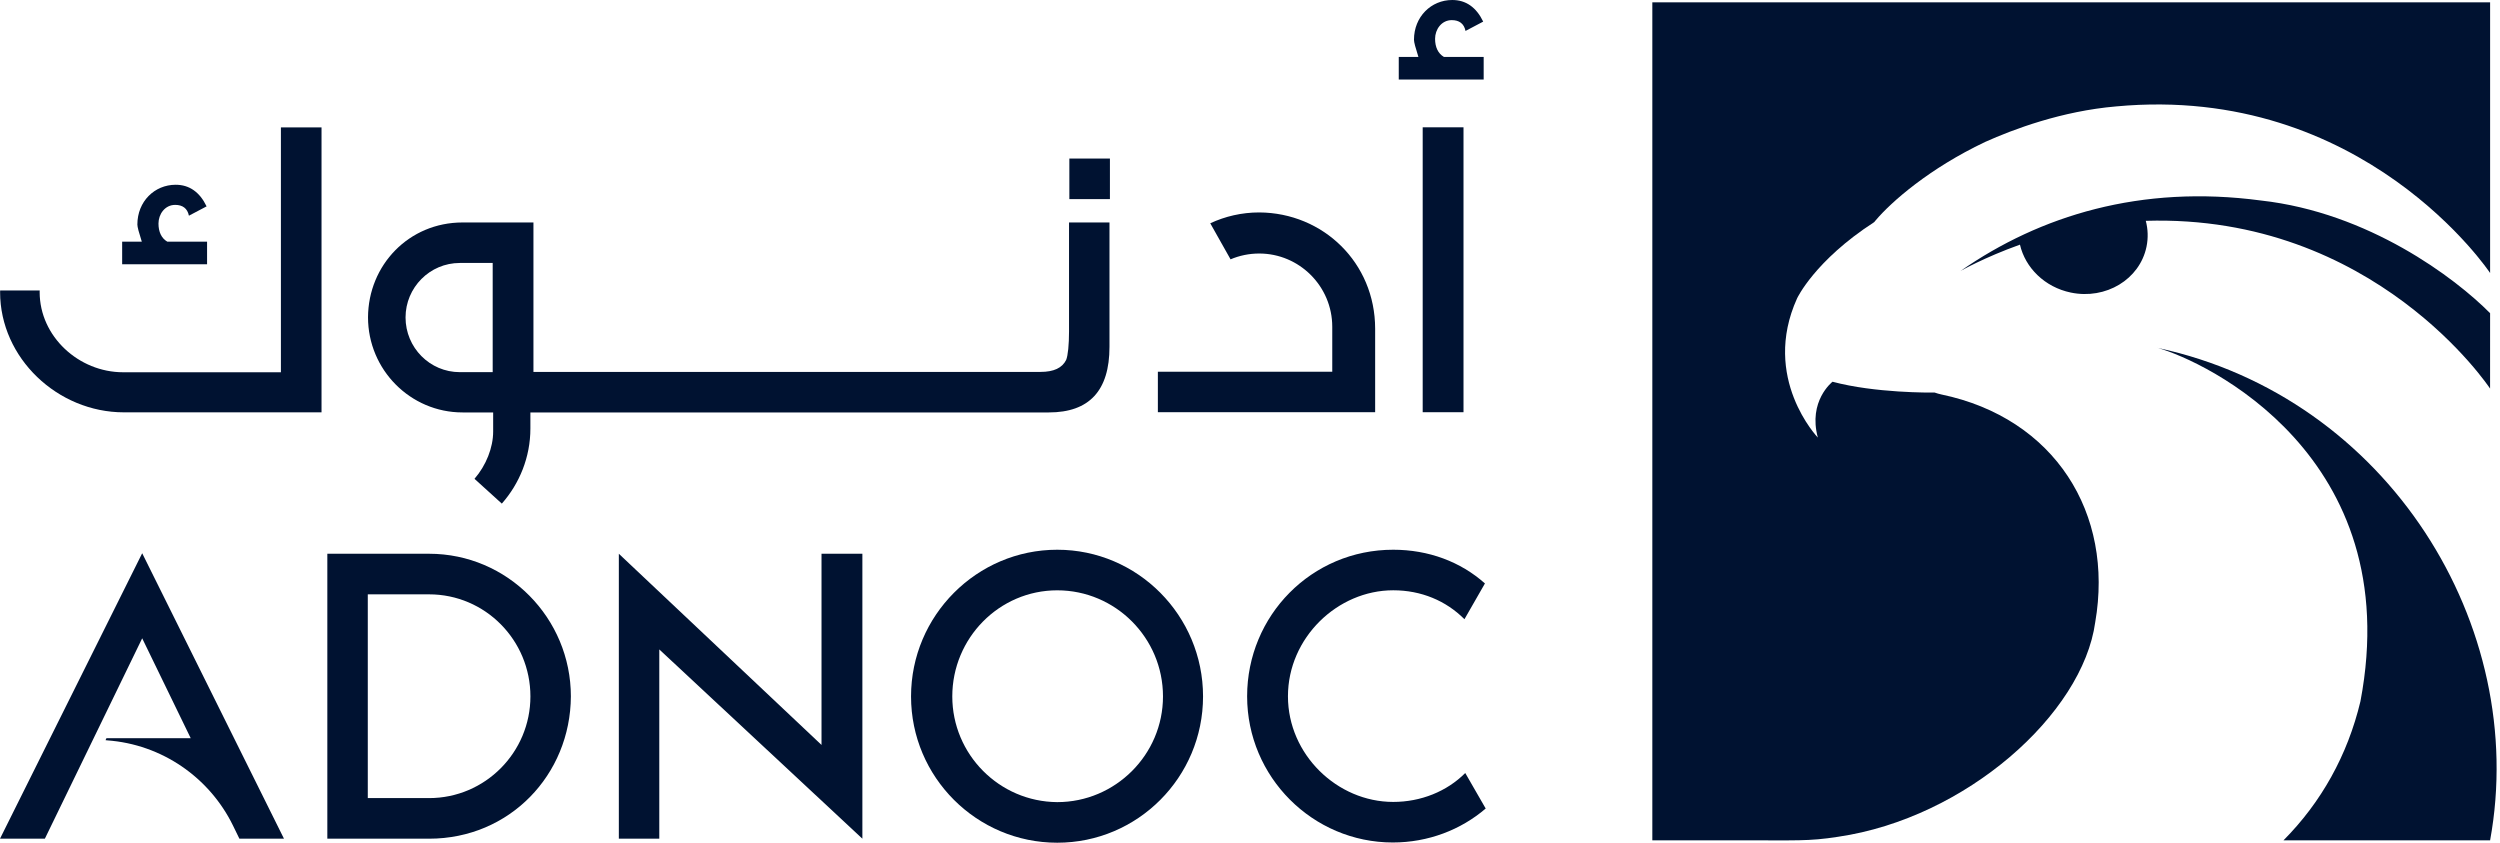 <svg width="688" height="232" viewBox="0 0 688 232" fill="none" xmlns="http://www.w3.org/2000/svg">
<g clip-path="url(#clip0_2315_140975)">
<path d="M290.953 151.287C268.799 151.287 250.719 169.424 250.719 191.657C250.719 213.889 268.799 231.916 290.953 231.916C313.108 231.916 331.078 213.886 331.078 191.657C331.078 169.428 313.111 151.287 290.953 151.287ZM290.953 220.744C274.971 220.633 262.07 207.582 262.07 191.657C262.07 175.618 274.971 162.456 290.953 162.456C306.935 162.456 320.054 175.509 320.054 191.657C320.054 207.692 306.938 220.744 290.953 220.744Z" fill="#001231"/>
<path d="M226.081 205.007L170.305 152.392V230.807H181.436V178.721L237.327 230.807V152.392H226.081V205.007Z" fill="#001231"/>
<path d="M118.084 152.392H90.082V230.809H118.084C140.239 230.809 156.992 213.223 157.105 191.657C157.105 170.089 139.686 152.392 118.084 152.392ZM118.084 219.637H101.216V163.563H118.084C133.516 163.563 145.971 176.173 145.971 191.657C145.971 207.028 133.516 219.637 118.084 219.637Z" fill="#001231"/>
<path d="M383.412 220.69C367.991 220.69 354.445 207.648 354.445 191.625C354.445 175.489 368.101 162.447 383.412 162.447C391.121 162.447 397.949 165.323 403.015 170.406L408.656 160.565C401.925 154.572 393.124 151.286 383.412 151.286C360.942 151.286 343.209 169.41 343.209 191.625C343.209 213.84 361.273 231.852 383.304 231.852C393.022 231.852 402.014 228.376 408.863 222.507L403.238 212.735C398.17 217.817 391.011 220.69 383.412 220.69Z" fill="#001231"/>
<path d="M39.131 152.251L0 230.808H12.346L39.131 175.659L52.481 203.145H29.299L29.044 203.692C29.078 203.694 29.206 203.709 29.408 203.739C44.675 204.826 57.675 214.07 64.093 227.139L65.881 230.808H78.151L39.131 152.251Z" fill="#001231"/>
<path d="M402.756 35.035H391.525V113.442H402.756V35.035Z" fill="#001231"/>
<path d="M397.37 15.669C395.749 14.723 394.935 12.971 394.935 10.674C394.935 8.107 396.694 5.54 399.53 5.54C401.552 5.54 402.904 6.486 403.311 8.514L408.175 5.947C406.285 2.029 403.449 0 399.661 0C393.859 0 389.126 4.595 389.126 10.943C389.126 11.619 389.533 13.102 390.347 15.669H384.938V21.885H408.306V15.669L397.37 15.669Z" fill="#001231"/>
<path d="M0.043 79.933C0.041 80.086 0.027 80.233 0.027 80.386C0.027 98.557 15.869 113.475 34.084 113.475H88.484V35.059H77.305V102.445H33.872C21.692 102.445 10.915 92.608 10.915 80.386C10.915 80.233 10.925 80.086 10.928 79.933L0.043 79.933Z" fill="#001231"/>
<path d="M318.645 102.306V113.442H378.441V90.473C378.441 72.298 364.113 58.553 346.538 58.462C341.735 58.462 337.167 59.532 333.063 61.447L338.65 71.369C341.074 70.339 343.737 69.769 346.533 69.769C357.576 69.769 366.638 78.778 366.638 89.939V102.3L318.645 102.306Z" fill="#001231"/>
<path d="M33.617 72.73H56.986V66.513H46.05C44.429 65.568 43.614 63.816 43.614 61.518C43.614 58.952 45.374 56.385 48.21 56.385C50.231 56.385 51.584 57.33 51.991 59.359L56.855 56.792C54.964 52.873 52.129 50.845 48.341 50.845C42.538 50.845 37.805 55.44 37.805 61.787C37.805 62.464 38.212 63.947 39.026 66.513H33.617V72.73Z" fill="#001231"/>
<path d="M305.449 43.633H294.287V54.795H305.449V43.633Z" fill="#001231"/>
<path d="M130.59 131.759L130.615 131.803L138.103 138.594C142.96 133.083 145.963 125.818 145.963 117.933V113.502H288.633C299.763 113.502 305.33 107.515 305.33 95.446V61.222H294.197V91.237C294.197 94.828 293.9 97.861 293.403 99.059C292.308 101.254 290.026 102.349 286.344 102.349H146.804V61.222H127.293C112.523 61.222 101.354 72.946 101.279 87.324C101.279 101.703 112.892 113.502 127.293 113.502H135.718V118.748C135.718 123.203 133.777 128.076 130.59 131.759ZM135.588 102.416H126.549C118.28 102.416 111.606 95.659 111.606 87.362C111.606 79.125 118.28 72.368 126.549 72.368H135.588V102.416Z" fill="#001231"/>
<path d="M649.595 193.001C646.047 207.875 638.782 220.817 628.424 231.251H685.278C696.059 172.34 657.249 109.323 593.725 95.732C606.694 99.295 662.414 125.455 649.595 193.001Z" fill="#001231"/>
<path d="M454.721 0.641V231.251L479.299 231.26C494.214 231.224 497.664 231.563 505.816 230.285C540.976 225.159 573.131 196.54 576.604 171.248C581.804 141.303 565.51 115.062 534.232 108.548C533.676 108.432 533.067 108.257 532.42 108.034C531.307 108.049 516.059 108.192 504.309 105.053C504.163 105.177 497.562 110.401 500.27 120.42C500.27 120.42 484.605 104.072 494.56 82.101C494.56 82.101 499.384 71.74 515.759 61.142C515.885 60.992 516.012 60.842 516.138 60.693C520.52 55.493 531.026 46.323 546.271 39.082C554.05 35.584 567.405 30.567 582.359 29.285C650.561 22.941 685.278 75.13 685.278 75.13V0.641H454.721Z" fill="#001231"/>
<path d="M622.2 55.179C589.191 50.775 561.436 59.315 539.545 74.565C539.544 74.576 545.976 70.875 555.892 67.327C557.353 73.671 562.685 79.015 569.888 80.514C579.525 82.519 588.849 76.882 590.714 67.922C591.22 65.487 591.122 63.058 590.52 60.77C653.561 58.855 685.269 106.938 685.269 106.938L685.277 86.817V86.194C675.666 76.477 651.796 58.465 622.2 55.179Z" fill="#001231"/>
</g>
<defs>
<clipPath id="clip0_2315_140975">
<rect width="687.069" height="231.915" fill="white"/>
</clipPath>
</defs>
</svg>
